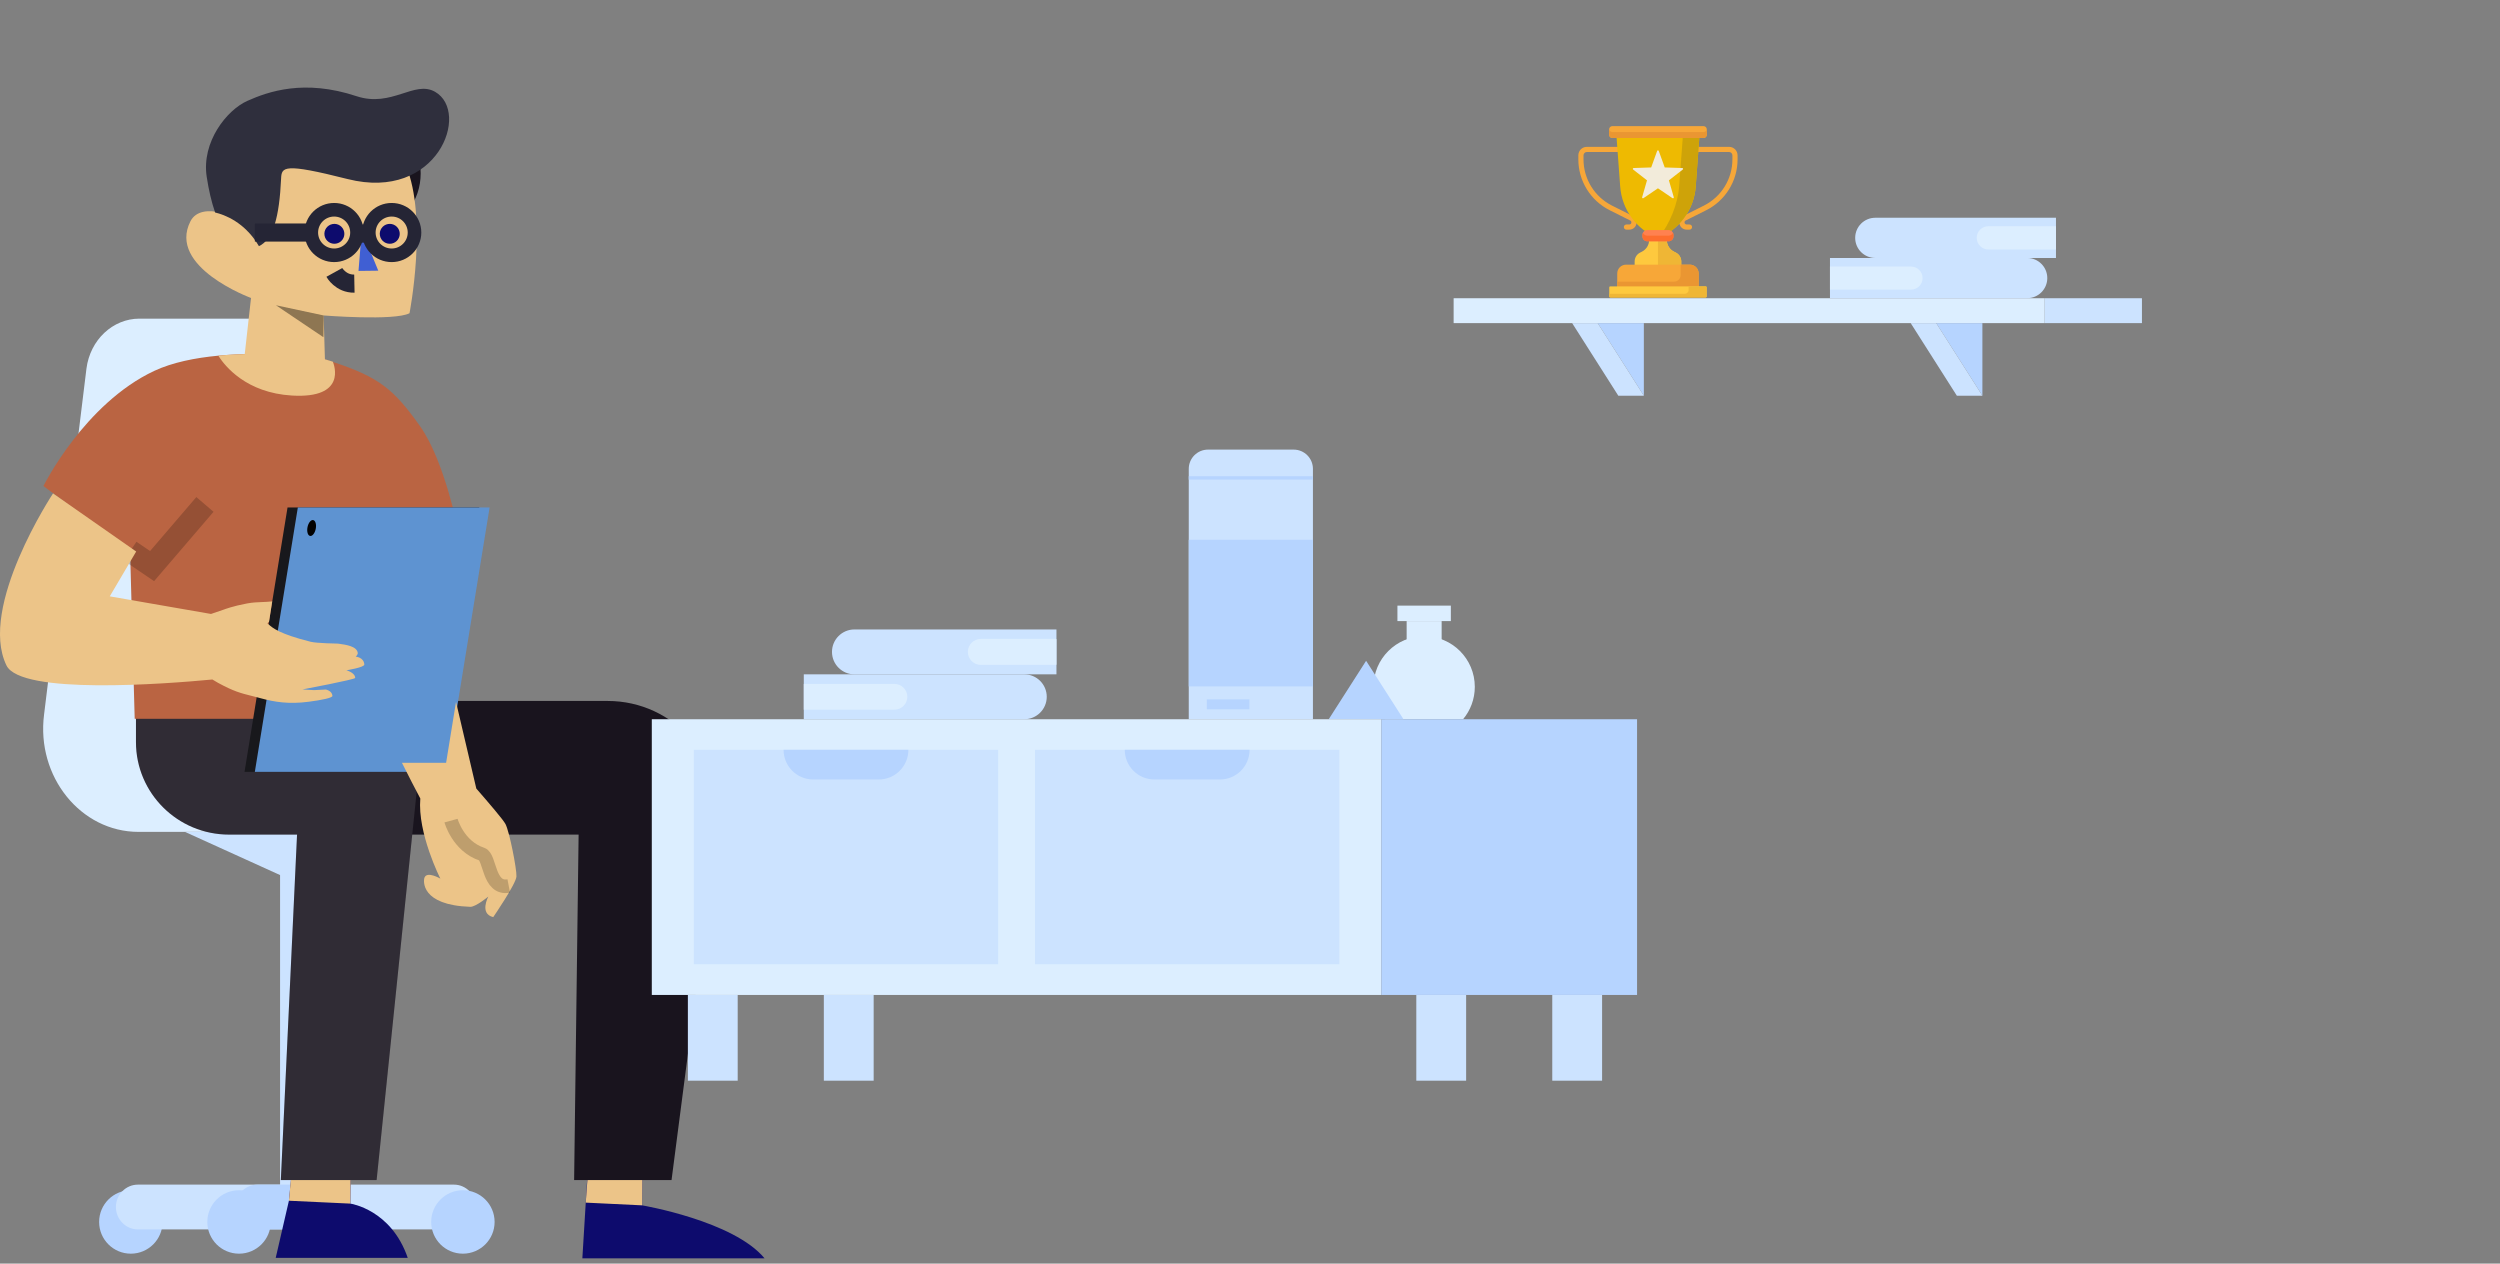 <svg width="552" height="279" viewBox="0 0 552 279" fill="none" xmlns="http://www.w3.org/2000/svg">
<rect x="0" y="0" width="552" height="279" fill="#808080" stroke="none"/>
<path fill-rule="evenodd" clip-rule="evenodd" d="M124.037 171.924V172.654C124.037 178.745 119.298 183.68 113.458 183.68H30.588C17.806 183.68 7.969 171.449 9.733 157.745L19.089 81.385C19.899 75.061 24.891 70.355 30.791 70.355H55.352C61.247 70.355 66.239 75.061 67.054 81.385L76.41 157.745C76.481 158.29 76.532 158.835 76.562 159.376L76.612 159.367C76.612 159.367 78.343 171.924 94.429 171.924H124.037Z" fill="#DCEEFF"/>
<path fill-rule="evenodd" clip-rule="evenodd" d="M35.89 269.807C35.89 273.675 32.755 276.812 28.888 276.812C25.02 276.812 21.886 273.675 21.886 269.807C21.886 265.938 25.02 262.801 28.888 262.801C32.755 262.801 35.89 265.938 35.89 269.807Z" fill="#B6D4FF"/>
<path fill-rule="evenodd" clip-rule="evenodd" d="M100.23 271.455H30.452C27.779 271.455 25.592 269.229 25.592 266.51C25.592 263.79 27.779 261.564 30.452 261.564H100.23C102.903 261.564 105.089 263.79 105.089 266.51C105.089 269.229 102.903 271.455 100.23 271.455Z" fill="#CCE3FF"/>
<path fill-rule="evenodd" clip-rule="evenodd" d="M61.84 268.983H68.843V183.68H61.84V268.983Z" fill="#CCE3FF"/>
<path fill-rule="evenodd" clip-rule="evenodd" d="M89.85 183.68L65.341 194.806L40.834 183.68H89.85Z" fill="#CCE3FF"/>
<path fill-rule="evenodd" clip-rule="evenodd" d="M65.998 271.455H56.86C54.162 271.455 51.955 269.229 51.955 266.51C51.955 263.79 54.162 261.564 56.86 261.564H65.998C68.695 261.564 70.903 263.79 70.903 266.51C70.903 269.229 68.695 271.455 65.998 271.455Z" fill="#B6D4FF"/>
<path fill-rule="evenodd" clip-rule="evenodd" d="M59.781 269.807C59.781 273.675 56.645 276.812 52.778 276.812C48.91 276.812 45.776 273.675 45.776 269.807C45.776 265.938 48.91 262.801 52.778 262.801C56.645 262.801 59.781 265.938 59.781 269.807Z" fill="#B6D4FF"/>
<path fill-rule="evenodd" clip-rule="evenodd" d="M109.209 269.807C109.209 273.675 106.074 276.812 102.207 276.812C98.339 276.812 95.205 273.675 95.205 269.807C95.205 265.938 98.339 262.801 102.207 262.801C106.074 262.801 109.209 265.938 109.209 269.807Z" fill="#B6D4FF"/>
<path fill-rule="evenodd" clip-rule="evenodd" d="M141.775 266.142L141.879 256.473L130.269 250.193L128.584 277.834H168.809C161.965 269.556 141.775 266.142 141.775 266.142ZM77.359 265.76L77.47 254.259L64.931 253.62L63.791 265.124L60.875 277.743H90.03C86.365 267.022 77.359 265.76 77.359 265.76Z" fill="#0D0B6D"/>
<path fill-rule="evenodd" clip-rule="evenodd" d="M77.47 254.256L65.175 250.289L63.791 265.121L77.359 265.757L77.47 254.256ZM141.879 256.471L130.269 252.725L129.333 265.54L141.775 266.14L141.879 256.471Z" fill="#ECC488"/>
<path fill-rule="evenodd" clip-rule="evenodd" d="M64.041 154.771H134.172C148.877 154.771 160.256 167.689 158.436 182.319L148.277 260.553H126.767L127.758 184.28H91.022L83.157 260.553H62.009L65.588 184.281H50.59C39.23 184.281 30.021 175.135 30.021 163.852V154.772H64.041L64.041 154.771Z" fill="#19141E"/>
<path opacity="0.102" fill-rule="evenodd" clip-rule="evenodd" d="M30.021 154.772H76.19C85.728 154.772 93.185 162.944 92.249 172.372L83.157 260.554H62.009L65.588 184.281H50.59C39.23 184.281 30.021 175.135 30.021 163.852V154.772Z" fill="white"/>
<path d="M101.209 117.345L92.439 122.023L90.268 158.717H29.741L28.725 121.696L9.587 107.315C9.587 107.315 18.613 89.13 34.055 81.892C38.078 80.01 43.139 79.009 48.196 78.532C58.336 77.573 68.445 78.686 70.088 78.886L70.32 78.914C70.606 79 70.894 79.087 71.171 79.173C71.175 79.173 71.18 79.177 71.184 79.177C72.004 79.432 72.777 79.678 73.515 79.918C83.76 83.287 87 86.015 92.74 94.09C98.196 101.764 101.209 117.345 101.209 117.345Z" fill="#BA6442"/>
<path opacity="0.2" d="M28.725 121.694L33.58 124.995L45.25 111.379" stroke="black" stroke-width="5"/>
<path fill-rule="evenodd" clip-rule="evenodd" d="M76.482 148.001C76.482 148.001 78.393 148.487 78.43 149.688C78.43 150.029 66.783 152.229 66.783 152.229L69.318 152.379L71.954 152.252C71.954 152.252 73.323 152.506 73.4 153.643C73.428 154.093 71.002 154.575 68.18 154.943C63.793 155.521 60.639 155.011 57.553 154.17C57.293 154.098 57.043 154.034 56.802 153.97L59.31 137.862C60.152 138.631 61.745 139.995 68.599 141.704C69.973 142.045 74.588 142.109 74.588 142.109C75.945 142.304 78.794 142.568 78.99 144.164C79.04 144.559 78.543 144.987 78.543 144.987C78.543 144.987 80.332 145.109 80.441 146.728C80.487 147.364 76.482 148.001 76.482 148.001Z" fill="#18181C"/>
<path fill-rule="evenodd" clip-rule="evenodd" d="M96.332 170.433H53.991L63.487 112.053H105.828L96.332 170.433Z" fill="#18181C"/>
<path fill-rule="evenodd" clip-rule="evenodd" d="M98.608 170.433H56.267L65.762 112.053H108.104L98.608 170.433Z" fill="#5E93D1"/>
<path fill-rule="evenodd" clip-rule="evenodd" d="M48.196 78.532C49.688 80.882 54.389 86.743 64.48 87.338C76.532 88.043 73.797 80.623 73.514 79.918C73.496 79.882 73.487 79.864 73.487 79.864C73.487 79.864 72.59 79.564 71.184 79.177C71.182 79.177 71.18 79.176 71.177 79.175C71.175 79.174 71.172 79.173 71.17 79.173C70.838 79.082 70.474 78.987 70.087 78.886C68.444 78.686 58.336 77.573 48.196 78.532ZM46.59 135.561L49.529 134.557C49.529 134.557 51.413 133.821 54.595 133.234C55.771 133.018 56.756 132.979 57.788 132.938C58.509 132.91 59.254 132.88 60.102 132.789L59.401 137.285C59.269 137.381 59.151 137.494 59.037 137.617C59.101 137.671 59.166 137.73 59.236 137.794L59.31 137.863C60.152 138.631 61.745 139.995 68.6 141.704C69.974 142.045 74.588 142.109 74.588 142.109C74.689 142.123 74.798 142.138 74.913 142.154H74.914C76.353 142.351 78.808 142.687 78.99 144.164C79.04 144.559 78.544 144.987 78.544 144.987C78.544 144.987 80.332 145.11 80.442 146.728C80.487 147.365 76.482 148.001 76.482 148.001C76.482 148.001 78.393 148.488 78.43 149.688C78.43 150.029 66.783 152.229 66.783 152.229L69.319 152.379L71.954 152.252C71.954 152.252 73.324 152.507 73.401 153.643C73.428 154.093 71.002 154.575 68.181 154.943C63.793 155.521 60.639 155.012 57.553 154.171C57.364 154.118 57.18 154.069 57.001 154.023L56.999 154.022C56.933 154.005 56.867 153.988 56.803 153.97C56.345 153.851 55.925 153.745 55.528 153.645C53.163 153.051 51.622 152.664 48.123 150.761C47.745 150.555 47.329 150.307 46.898 150.034C36.408 151.028 4.615 153.474 1.429 146.932C-4.873 133.992 11.712 108.95 11.712 108.95L30.07 121.775L24.236 131.674L46.59 135.561ZM88.751 168.429H98.5L100.687 154.983L105.169 174.113C107.936 177.284 111.13 181.026 111.613 181.948C112.488 183.618 114.108 191.889 114.031 193.523C113.953 195.157 108.908 202.499 108.908 202.499C105.778 201.754 107.822 197.962 107.822 197.962C107.822 197.962 105.019 200.266 103.853 200.227C92.874 199.863 93.462 194.464 93.722 193.788C94.305 192.269 97.235 194.006 97.235 194.006C97.235 194.006 92.146 183.976 92.806 176.311C91.666 174.16 90.263 171.46 88.751 168.429Z" fill="#ECC488"/>
<path opacity="0.199" d="M99.586 181.191C99.586 181.191 101.127 186.844 106.413 188.606C108.262 189.222 107.8 196.492 112.331 195.623" stroke="black" stroke-width="3"/>
<path fill-rule="evenodd" clip-rule="evenodd" d="M69.716 116.763C69.527 117.729 68.966 118.433 68.463 118.335C67.96 118.237 67.706 117.373 67.895 116.407C68.085 115.44 68.646 114.736 69.149 114.834C69.651 114.933 69.906 115.796 69.716 116.763Z" fill="#020101"/>
<path fill-rule="evenodd" clip-rule="evenodd" d="M92.886 38.277C92.886 44.437 88.903 49.431 83.99 49.431C79.076 49.431 75.093 44.437 75.093 38.277C75.093 32.117 79.076 27.123 83.99 27.123C88.903 27.123 92.886 32.117 92.886 38.277Z" fill="#19141E"/>
<path d="M71.833 82.464L71.461 69.653C71.461 69.653 87.08 70.892 90.422 69.162C90.422 69.162 94.506 48.192 89.635 36.579L89.536 36.127L56.574 32.284L54.727 51.136C53.616 47.872 44.453 44.17 42.057 48.845C36.866 58.973 55.427 65.793 55.427 65.793L53.542 82.618" fill="#ECC488"/>
<path opacity="0.399" fill-rule="evenodd" clip-rule="evenodd" d="M71.461 69.652L60.928 67.401L71.41 74.459L71.461 69.652Z" fill="black"/>
<path fill-rule="evenodd" clip-rule="evenodd" d="M79.88 50.895L83.52 59.764L79.158 59.819L79.88 50.895Z" fill="#405FD3"/>
<path fill-rule="evenodd" clip-rule="evenodd" d="M75.999 51.237C76.216 52.432 75.42 53.575 74.222 53.791C73.024 54.007 71.877 53.214 71.66 52.02C71.443 50.825 72.239 49.682 73.437 49.466C74.636 49.25 75.782 50.043 75.999 51.237Z" fill="#0D0B6D"/>
<path fill-rule="evenodd" clip-rule="evenodd" d="M88.23 51.237C88.447 52.432 87.651 53.575 86.453 53.791C85.254 54.007 84.107 53.214 83.891 52.02C83.674 50.825 84.469 49.682 85.668 49.466C86.866 49.25 88.013 50.043 88.23 51.237Z" fill="#0D0B6D"/>
<path d="M57.174 54.353C54.049 49.022 49.527 47.396 47.498 46.919C46.688 44.587 46.071 41.883 45.637 39.007C44.475 31.309 50.09 24.285 54.626 22.269C59.218 20.228 67.135 17.399 78.724 21.239C86.515 23.822 91.495 17.638 96.079 20.279C103.913 24.793 96.626 44.556 76.762 39.536C62.553 35.944 62.187 36.845 62.065 39.456C61.672 47.894 60.351 52.858 57.174 54.353Z" fill="#2F2F3D"/>
<path fill-rule="evenodd" clip-rule="evenodd" d="M73.821 60.149C73.821 60.149 75.222 62.685 78.249 62.625L73.821 60.149Z" fill="white"/>
<path d="M73.821 60.149C73.821 60.149 75.222 62.685 78.249 62.625" stroke="#252535" stroke-width="4"/>
<path fill-rule="evenodd" clip-rule="evenodd" d="M78.823 51.343C78.823 54.119 76.564 56.37 73.779 56.37C70.993 56.37 68.734 54.119 68.734 51.343C68.734 48.566 70.993 46.315 73.779 46.315C76.564 46.315 78.823 48.566 78.823 51.343Z" stroke="#252535" stroke-width="3"/>
<path fill-rule="evenodd" clip-rule="evenodd" d="M91.525 51.343C91.525 54.119 89.266 56.37 86.481 56.37C83.695 56.37 81.436 54.119 81.436 51.343C81.436 48.566 83.695 46.315 86.481 46.315C89.266 46.315 91.525 48.566 91.525 51.343Z" stroke="#252535" stroke-width="3"/>
<path d="M81.025 51.576H78.844" stroke="#252535" stroke-width="4"/>
<path d="M68.734 51.343H56.273" stroke="#252535" stroke-width="4"/>
<path fill-rule="evenodd" clip-rule="evenodd" d="M289.895 158.808H262.478V103.524C262.478 101.176 264.382 99.273 266.73 99.273H285.642C287.991 99.273 289.895 101.176 289.895 103.524V158.808Z" fill="#CCE3FF"/>
<path fill-rule="evenodd" clip-rule="evenodd" d="M325.637 151.654C325.637 154.374 324.665 156.868 323.047 158.806H305.854C304.236 156.868 303.264 154.374 303.264 151.654C303.264 145.476 308.273 140.469 314.452 140.469C320.628 140.469 325.637 145.476 325.637 151.654Z" fill="#DCEEFF"/>
<path fill-rule="evenodd" clip-rule="evenodd" d="M310.587 143.725H318.315V137.137H310.587V143.725Z" fill="#DCEEFF"/>
<path fill-rule="evenodd" clip-rule="evenodd" d="M308.552 137.136H320.348V133.721H308.552V137.136Z" fill="#DCEEFF"/>
<path fill-rule="evenodd" clip-rule="evenodd" d="M309.892 158.808H293.382L301.637 145.902L309.892 158.808Z" fill="#B6D4FF"/>
<path fill-rule="evenodd" clip-rule="evenodd" d="M262.478 151.562H289.895V119.183H262.478V151.562Z" fill="#B6D4FF"/>
<path fill-rule="evenodd" clip-rule="evenodd" d="M266.464 156.615H275.871V154.419H266.464V156.615Z" fill="#B6D4FF"/>
<path fill-rule="evenodd" clip-rule="evenodd" d="M262.478 105.895H289.895V105.153H262.478V105.895Z" fill="#B6D4FF"/>
<path d="M348.242 219.685V238.617" stroke="#CCE3FF" stroke-width="11"/>
<path d="M318.222 219.685V238.617" stroke="#CCE3FF" stroke-width="11"/>
<path d="M187.403 219.685V238.617" stroke="#CCE3FF" stroke-width="11"/>
<path d="M157.382 219.685V238.617" stroke="#CCE3FF" stroke-width="11"/>
<path fill-rule="evenodd" clip-rule="evenodd" d="M143.918 219.684H305.002V158.808H143.918V219.684Z" fill="#DCEEFF"/>
<path fill-rule="evenodd" clip-rule="evenodd" d="M153.192 212.898H220.392V165.563H153.192V212.898Z" fill="#CCE3FF"/>
<path fill-rule="evenodd" clip-rule="evenodd" d="M228.527 212.898H295.728V165.563H228.527V212.898Z" fill="#CCE3FF"/>
<path fill-rule="evenodd" clip-rule="evenodd" d="M305.002 219.684H361.463V158.808H305.002V219.684Z" fill="#B6D4FF"/>
<path fill-rule="evenodd" clip-rule="evenodd" d="M183.703 143.939V143.939C183.703 146.676 185.922 148.895 188.661 148.895H233.267V138.982H188.661C185.922 138.982 183.703 141.202 183.703 143.939Z" fill="#CCE3FF"/>
<path fill-rule="evenodd" clip-rule="evenodd" d="M213.704 143.938V143.939C213.704 145.523 214.989 146.808 216.574 146.808H233.147C233.213 146.808 233.266 146.755 233.266 146.689V141.188C233.266 141.122 233.213 141.069 233.147 141.069H216.574C214.989 141.069 213.704 142.354 213.704 143.938Z" fill="#DCEEFF"/>
<path fill-rule="evenodd" clip-rule="evenodd" d="M177.477 148.895V158.807H226.164C228.902 158.807 231.122 156.588 231.122 153.851C231.122 151.114 228.902 148.895 226.164 148.895H177.477Z" fill="#CCE3FF"/>
<path fill-rule="evenodd" clip-rule="evenodd" d="M177.477 151.01V156.693H197.495C199.066 156.693 200.338 155.421 200.338 153.852C200.338 152.282 199.066 151.01 197.495 151.01H177.477Z" fill="#DCEEFF"/>
<path fill-rule="evenodd" clip-rule="evenodd" d="M200.572 165.563C200.572 169.179 197.64 172.111 194.023 172.111H179.561C175.945 172.111 173.013 169.179 173.013 165.563H200.572Z" fill="#B6D4FF"/>
<path fill-rule="evenodd" clip-rule="evenodd" d="M275.908 165.563C275.908 169.179 272.975 172.111 269.358 172.111H254.897C251.28 172.111 248.348 169.179 248.348 165.563H275.908Z" fill="#B6D4FF"/>
<path fill-rule="evenodd" clip-rule="evenodd" d="M320.962 71.344H451.47V65.85H320.962V71.344Z" fill="#DCEEFF"/>
<path fill-rule="evenodd" clip-rule="evenodd" d="M451.47 71.344H472.94V65.85H451.47V71.344Z" fill="#CCE3FF"/>
<path fill-rule="evenodd" clip-rule="evenodd" d="M352.771 71.345L362.962 87.371V71.345H352.771Z" fill="#B6D4FF"/>
<path fill-rule="evenodd" clip-rule="evenodd" d="M347.131 71.345L357.322 87.371H362.962L352.771 71.345H347.131Z" fill="#CCE3FF"/>
<path fill-rule="evenodd" clip-rule="evenodd" d="M427.52 71.345L437.712 87.371V71.345H427.52Z" fill="#B6D4FF"/>
<path fill-rule="evenodd" clip-rule="evenodd" d="M421.88 71.345L432.072 87.371H437.712L427.52 71.345H421.88Z" fill="#CCE3FF"/>
<g clip-path="url(#clip0)">
<path d="M359.752 50.707H359.113C358.798 50.707 358.543 50.452 358.543 50.136C358.543 49.821 358.798 49.566 359.113 49.566H359.752C360.006 49.566 360.213 49.359 360.213 49.104C360.213 48.928 360.116 48.77 359.959 48.691L355.43 46.422C353.345 45.378 351.596 43.776 350.371 41.791C349.146 39.806 348.498 37.523 348.498 35.189V34.295C348.498 33.263 349.336 32.424 350.367 32.424H357.125C357.44 32.424 357.695 32.679 357.695 32.995C357.695 33.31 357.44 33.566 357.125 33.566H350.367C349.965 33.566 349.638 33.893 349.638 34.295V35.189C349.638 37.311 350.227 39.386 351.341 41.191C352.455 42.996 354.045 44.452 355.94 45.401L360.469 47.67C361.015 47.944 361.354 48.493 361.354 49.104C361.354 49.988 360.635 50.707 359.752 50.707Z" fill="#F7A738"/>
<path d="M373.04 50.707H372.401C371.518 50.707 370.799 49.988 370.799 49.104C370.799 48.493 371.138 47.944 371.684 47.67L376.213 45.401C378.108 44.452 379.698 42.996 380.812 41.191C381.926 39.386 382.515 37.311 382.515 35.189V34.295C382.515 33.893 382.188 33.566 381.786 33.566H375.029C374.714 33.566 374.458 33.31 374.458 32.995C374.458 32.679 374.714 32.424 375.029 32.424H381.786C382.817 32.424 383.655 33.263 383.655 34.295V35.189C383.655 37.523 383.008 39.806 381.782 41.791C380.557 43.776 378.808 45.378 376.723 46.422L372.195 48.691C372.038 48.77 371.94 48.928 371.94 49.104C371.94 49.359 372.147 49.566 372.401 49.566H373.04C373.355 49.566 373.61 49.821 373.61 50.136C373.61 50.452 373.355 50.707 373.04 50.707Z" fill="#F7A738"/>
<path d="M368.025 52.975V50.491H364.129V52.975C364.129 54.074 363.51 55.079 362.529 55.572L362.138 55.769C361.397 56.142 360.93 56.901 360.93 57.731V60.639H371.224V57.731C371.224 56.901 370.757 56.142 370.016 55.769L369.624 55.572C368.644 55.079 368.025 54.074 368.025 52.975Z" fill="#FEC93E"/>
<path d="M370.016 55.769L369.624 55.572C368.644 55.079 368.025 54.074 368.025 52.975V50.491H366.077V60.639H371.224V57.731C371.224 56.901 370.756 56.142 370.016 55.769Z" fill="#EFB635"/>
<path d="M366.076 52.596C361.348 50.701 358.112 46.275 357.737 41.19L356.865 29.382H375.288L374.416 41.19C374.041 46.275 370.805 50.701 366.076 52.596Z" fill="#EEBA01"/>
<path d="M371.627 29.382L370.755 41.19C370.487 44.821 368.761 49.516 366.074 52.594C366.075 52.595 366.076 52.595 366.076 52.596C370.805 50.701 374.041 46.275 374.416 41.19L375.288 29.382H371.627Z" fill="#CEA309"/>
<path d="M376.15 30.472H356.003C355.611 30.472 355.293 30.154 355.293 29.761V28.561C355.293 28.169 355.611 27.851 356.003 27.851H376.15C376.542 27.851 376.86 28.169 376.86 28.561V29.761C376.86 30.154 376.542 30.472 376.15 30.472Z" fill="#F7A738"/>
<path d="M376.149 29.156H356.003C355.63 29.156 355.325 28.868 355.296 28.503C355.294 28.522 355.293 28.541 355.293 28.561V29.761C355.293 30.153 355.611 30.471 356.003 30.471H376.149C376.541 30.471 376.859 30.153 376.859 29.761V28.561C376.859 28.541 376.858 28.522 376.856 28.503C376.827 28.868 376.522 29.156 376.149 29.156Z" fill="#EA9632"/>
<path d="M375.067 63.644H357.086V60.383C357.086 59.307 357.958 58.435 359.033 58.435H373.12C374.195 58.435 375.067 59.307 375.067 60.383V63.644H375.067Z" fill="#F7A738"/>
<path d="M373.12 58.435H371.083V60.737C371.083 61.537 370.436 62.185 369.636 62.185H357.086V63.644H375.067V62.185V60.383C375.067 59.307 374.195 58.435 373.12 58.435Z" fill="#EA9632"/>
<path d="M376.606 65.673H355.547C355.424 65.673 355.325 65.574 355.325 65.451V63.454C355.325 63.331 355.424 63.231 355.547 63.231H376.606C376.729 63.231 376.828 63.331 376.828 63.454V65.451C376.828 65.574 376.729 65.673 376.606 65.673Z" fill="#FEC93E"/>
<path d="M368.434 53.275H363.719C363.131 53.275 362.654 52.797 362.654 52.208V51.864C362.654 51.275 363.131 50.798 363.719 50.798H368.434C369.022 50.798 369.499 51.275 369.499 51.864V52.208C369.499 52.797 369.022 53.275 368.434 53.275Z" fill="#FF8150"/>
<path d="M368.434 52.036H363.719C363.291 52.036 362.922 51.782 362.753 51.417C362.69 51.553 362.654 51.704 362.654 51.864V52.208C362.654 52.797 363.131 53.275 363.719 53.275H368.434C369.022 53.275 369.499 52.797 369.499 52.208V51.864C369.499 51.704 369.463 51.553 369.4 51.417C369.231 51.782 368.862 52.036 368.434 52.036Z" fill="#FD6E2E"/>
<path d="M366.252 33.322L367.572 36.971L371.447 37.1C371.621 37.106 371.692 37.327 371.555 37.434L368.496 39.819L369.571 43.547C369.619 43.715 369.432 43.852 369.287 43.754L366.077 41.578L362.866 43.754C362.722 43.852 362.534 43.715 362.583 43.547L363.657 39.819L360.599 37.434C360.461 37.327 360.533 37.106 360.707 37.1L364.581 36.971L365.901 33.322C365.961 33.158 366.193 33.158 366.252 33.322Z" fill="#F2EBDA"/>
<path d="M376.606 63.231H372.845V64.021C372.845 64.487 372.467 64.866 372.001 64.866H355.547C355.424 64.866 355.325 64.766 355.325 64.644V65.451C355.325 65.574 355.424 65.673 355.547 65.673H376.606C376.729 65.673 376.828 65.574 376.828 65.451V64.644V63.454C376.828 63.331 376.729 63.231 376.606 63.231Z" fill="#EFB635"/>
</g>
<path fill-rule="evenodd" clip-rule="evenodd" d="M409.625 52.521C409.625 54.972 411.611 56.96 414.06 56.96H453.958V48.081H414.06C411.611 48.081 409.625 50.069 409.625 52.521Z" fill="#CCE3FF"/>
<path fill-rule="evenodd" clip-rule="evenodd" d="M436.461 52.52C436.461 53.94 437.61 55.09 439.028 55.09H453.852C453.911 55.09 453.959 55.042 453.959 54.984V50.057C453.959 49.998 453.911 49.95 453.852 49.95H439.028C437.61 49.95 436.461 51.101 436.461 52.52Z" fill="#DCEEFF"/>
<path fill-rule="evenodd" clip-rule="evenodd" d="M404.057 56.96V65.839H447.606C450.055 65.839 452.041 63.851 452.041 61.4C452.041 58.948 450.055 56.96 447.606 56.96H404.057Z" fill="#CCE3FF"/>
<path fill-rule="evenodd" clip-rule="evenodd" d="M404.057 58.855V63.945H421.963C423.367 63.945 424.505 62.805 424.505 61.4C424.505 59.994 423.367 58.855 421.963 58.855H404.057Z" fill="#DCEEFF"/>
<defs>
<clipPath id="clip0">
<rect width="37.781" height="37.822" fill="white" transform="translate(347.186 27.851)"/>
</clipPath>
</defs>
</svg>

